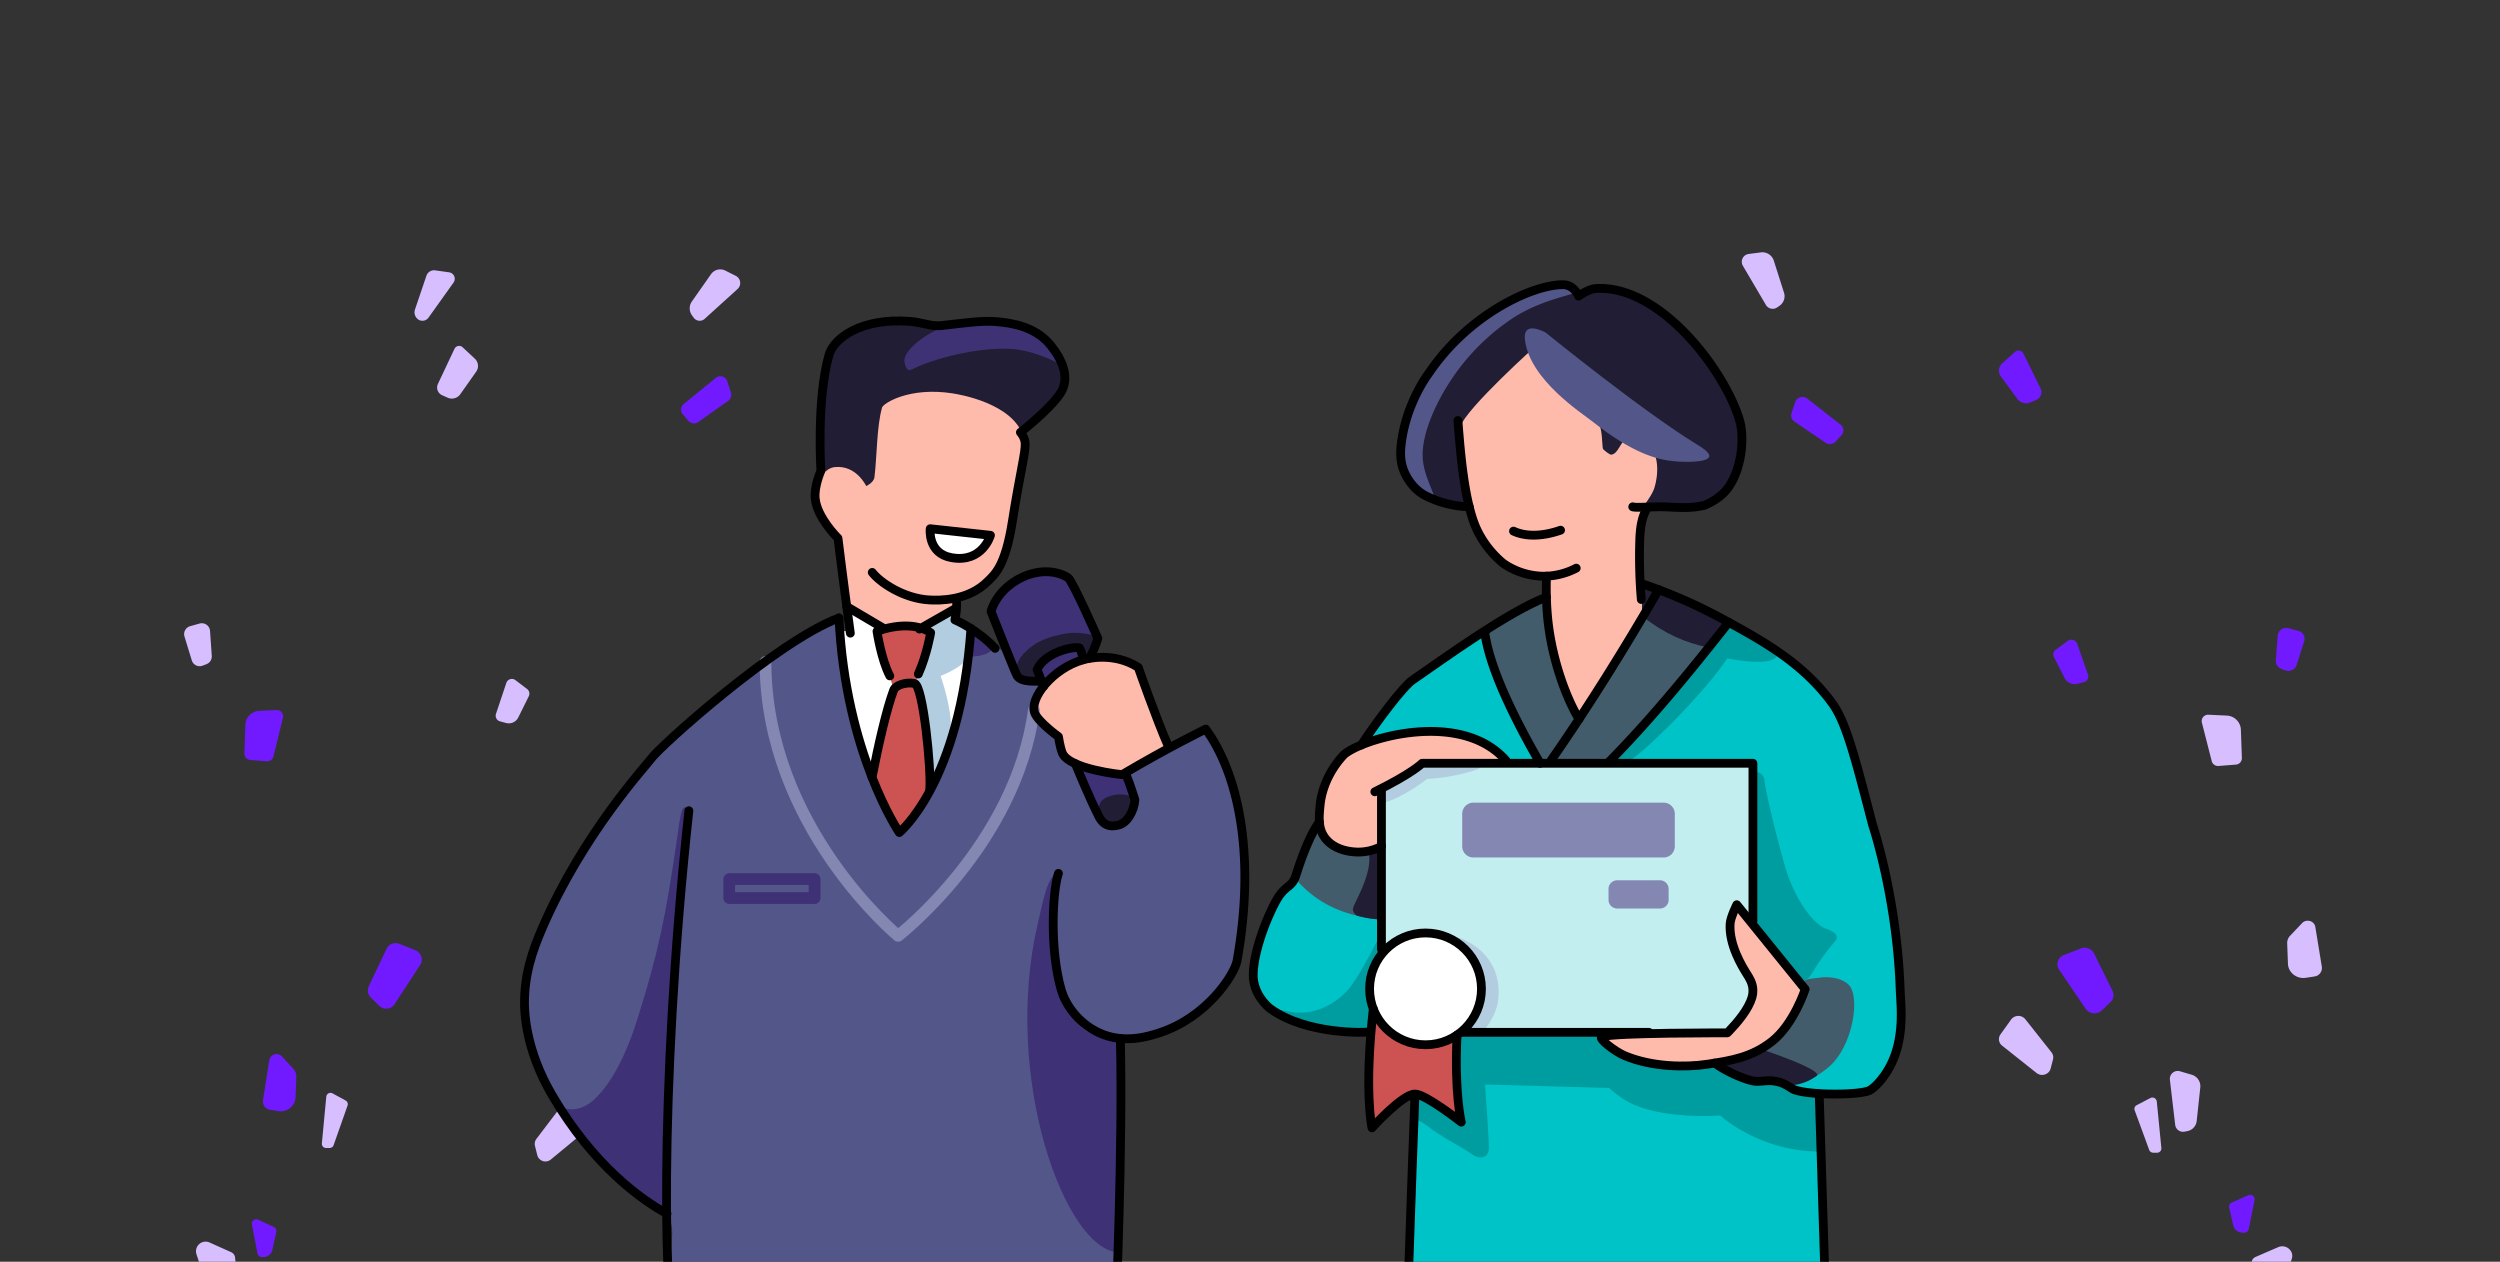 <svg width="426" height="215" viewBox="0 0 426 215" fill="none" xmlns="http://www.w3.org/2000/svg"><rect x="0" y="0" width="426" height="215" fill="#333333" stroke="none"/><g clip-path="url(#clip0_52_7177)"><path d="M124.552 66.904l-.618-1.923a1.255 1.255 0 00-.833-.813 1.248 1.248 0 00-1.141.23l-5.45 4.446a1.253 1.253 0 00-.453.861 1.231 1.231 0 00.304.925l.961 1.094a1.245 1.245 0 001.656.197l5.109-3.62a1.243 1.243 0 00.465-1.397z" fill="#711AFF"/><path d="M125.373 47.004l-1.777-.895a1.925 1.925 0 00-2.441.615l-3.256 4.643a2.033 2.033 0 00.022 2.376l.292.4a1.253 1.253 0 001.406.453c.167-.055.321-.144.452-.262l5.606-5.082a1.365 1.365 0 00.442-1.204 1.374 1.374 0 00-.746-1.044zM80.915 61.119l-2.078-1.94a.878.878 0 00-1.395.266l-2.82 5.972a1.443 1.443 0 00.72 1.934l.941.418a1.759 1.759 0 002.153-.596l2.707-3.838a1.696 1.696 0 00-.228-2.216zm-4.386-14.715l-2.367-.335a1.383 1.383 0 00-1.504.926l-1.944 5.739a1.498 1.498 0 00.486 1.655 1.269 1.269 0 001.813-.256l4.269-5.982a1.11 1.11 0 00-.753-1.747zm-42.522 59.847l-1.598.448a1.403 1.403 0 00-.86.68 1.405 1.405 0 00-.112 1.089l1.243 4.057a1.406 1.406 0 001.848.902l.658-.252a1.41 1.41 0 00.9-1.412l-.297-4.251a1.404 1.404 0 00-1.163-1.292 1.406 1.406 0 00-.62.031z" fill="#D7BEFF"/><path d="M47.114 120.992l-2.95.14a2.47 2.47 0 00-2.352 2.385l-.158 4.871a1.073 1.073 0 00.987 1.109l2.819.23a1.077 1.077 0 001.131-.816l1.619-6.587a1.072 1.072 0 00-.608-1.24c-.153-.068-.32-.1-.488-.092z" fill="#711AFF"/><path d="M89.81 117.402l-1.984-1.511a.997.997 0 00-1.547.475l-1.764 5.275a.995.995 0 00.683 1.277l1.03.279a1.797 1.797 0 002.086-.941l1.795-3.621a.998.998 0 00-.298-1.233z" fill="#D7BEFF"/><path d="M70.793 161.928l-2.752-1.1a1.71 1.71 0 00-2.178.854l-3.011 6.357a1.703 1.703 0 00.34 1.941l1.414 1.403a1.702 1.702 0 002.095.243 1.7 1.7 0 00.538-.523l4.345-6.654a1.7 1.7 0 00-.173-2.097 1.712 1.712 0 00-.618-.424zm-20.78 20.234l-1.957-2.142a1.251 1.251 0 00-1.288-.356 1.255 1.255 0 00-.88 1.005l-1.07 6.784a1.445 1.445 0 00.675 1.464c.163.099.344.166.532.196l1.427.225a2.536 2.536 0 001.999-.545 2.524 2.524 0 00.917-1.857l.126-3.461a1.85 1.85 0 00-.48-1.313z" fill="#711AFF"/><path d="M58.88 187.516l-2.219-1.207a.727.727 0 00-.683-.003.721.721 0 00-.379.568l-.752 7.953a.718.718 0 00.718.792h.597a.728.728 0 00.682-.476l2.377-6.745a.723.723 0 00-.34-.882z" fill="#D7BEFF"/><path d="M46.66 209.079l-2.68-1.249a.754.754 0 00-1.055.824l.951 4.936a.751.751 0 00.739.61h.25a1.601 1.601 0 001.565-1.267l.653-3.01a.753.753 0 00-.423-.844z" fill="#711AFF"/><path d="M39.391 213.373l-3.682-1.653a1.639 1.639 0 00-2.229 2.008l2.22 6.736a1.14 1.14 0 001.584.665l2.569-1.267a1.14 1.14 0 00.634-1.131l-.43-4.436a1.142 1.142 0 00-.666-.922zm60.379-22.372l-1.745-2.521a1.44 1.44 0 00-2.333-.055l-4.28 5.63a1.443 1.443 0 00-.25 1.221l.386 1.545a1.438 1.438 0 002.315.759l5.634-4.653a1.441 1.441 0 00.273-1.926z" fill="#D7BEFF"/><path d="M305.263 70.427l.643-1.923a1.318 1.318 0 012.061-.583l5.667 4.447a1.208 1.208 0 01.414 1.353 1.21 1.21 0 01-.255.43l-1.001 1.096a1.33 1.33 0 01-1.723.195l-5.31-3.618a1.222 1.222 0 01-.496-1.397z" fill="#711AFF"/><path d="M297.994 43.274l2.037-.265a2.05 2.05 0 012.219 1.386l1.744 5.475a1.975 1.975 0 01-.773 2.243l-.416.284a1.337 1.337 0 01-1.529-.033 1.325 1.325 0 01-.363-.398l-3.921-6.666a1.349 1.349 0 01-.052-1.286 1.34 1.34 0 011.054-.74z" fill="#D7BEFF"/><path d="M341.18 61.917l2.16-1.94a.935.935 0 011.451.266l2.932 5.972a1.413 1.413 0 01.043 1.129 1.427 1.427 0 01-.792.805l-.978.418a1.875 1.875 0 01-2.239-.595l-2.815-3.839a1.648 1.648 0 01.238-2.216zm48.785 45.133l1.666.447a1.39 1.39 0 011.005 1.766l-1.29 4.057a1.492 1.492 0 01-.771.858 1.475 1.475 0 01-1.152.044l-.683-.252a1.41 1.41 0 01-.937-1.412l.317-4.248a1.452 1.452 0 01.629-1.06 1.463 1.463 0 011.216-.2z" fill="#711AFF"/><path d="M376.336 121.791l3.066.142a2.518 2.518 0 012.446 2.377l.167 4.871a1.096 1.096 0 01-1.028 1.109l-2.931.229a1.112 1.112 0 01-1.177-.816l-1.682-6.586a1.082 1.082 0 01.643-1.246c.157-.065.327-.093.496-.08z" fill="#D7BEFF"/><path d="M350.284 110.727l2.061-1.511a1.054 1.054 0 011.61.475l1.838 5.272a.996.996 0 01-.342 1.103.988.988 0 01-.369.174l-1.073.279a1.9 1.9 0 01-2.168-.941l-1.858-3.624a.974.974 0 01.301-1.227zm1.428 51.999l2.863-1.1a1.804 1.804 0 012.263.854l3.128 6.357a1.661 1.661 0 01-.355 1.941l-1.473 1.403a1.818 1.818 0 01-2.738-.28l-4.517-6.653a1.672 1.672 0 01-.204-1.464 1.672 1.672 0 011.033-1.058z" fill="#711AFF"/><path d="M390.243 159.44l2.034-2.141c.739-.776 2.084-.388 2.254.651l1.11 6.781a1.466 1.466 0 01-.28 1.094 1.457 1.457 0 01-.976.567l-1.485.225c-1.557.236-2.977-.888-3.034-2.402l-.13-3.46a1.807 1.807 0 01.507-1.315zm-26.15 28.881l2.313-1.207a.754.754 0 011.109.565l.783 7.953a.732.732 0 01-.746.792h-.623a.747.747 0 01-.707-.476l-2.473-6.745a.709.709 0 01.344-.882z" fill="#D7BEFF"/><path d="M380.288 204.925l2.792-1.248a.771.771 0 011.052.41.77.77 0 01.046.414l-.989 4.934a.773.773 0 01-.767.61h-.262a1.652 1.652 0 01-1.628-1.267l-.678-3.01a.743.743 0 01.434-.843z" fill="#711AFF"/><path d="M384.367 214.172l3.828-1.654c1.354-.585 2.783.656 2.319 2.008l-2.314 6.731a1.21 1.21 0 01-.679.697 1.194 1.194 0 01-.972-.033l-2.669-1.267a1.129 1.129 0 01-.655-1.131l.447-4.436a1.148 1.148 0 01.695-.915zm-43.485-37.914l1.807-2.524a1.527 1.527 0 011.2-.624 1.536 1.536 0 011.227.569l4.454 5.631a1.397 1.397 0 01.262 1.222l-.403 1.543c-.268 1.028-1.558 1.435-2.408.76l-5.857-4.654a1.402 1.402 0 01-.282-1.923zm30.611 6.294l1.97.578a2.049 2.049 0 011.468 2.159l-.612 5.714a1.975 1.975 0 01-1.612 1.742l-.495.092a1.34 1.34 0 01-1.559-1.156l-.902-7.678a1.347 1.347 0 011.742-1.451z" fill="#D7BEFF"/><path d="M139.85 79.534c.183-4.827.35-8.746.475-11.438.255-5.813.317-6.835 1.159-8.181 2.455-3.96 8.447-5.756 12.921-5.193 1.566.198 2.246.595 4.555.727 2.952.168 4.236-.347 6.798-.56 2.496-.207 5.792-.475 9.072.964.719.317 5.911 2.693 6.499 7.298a7.502 7.502 0 01-.549 3.756c-2.06 5.07-8.499 7.06-12.443 8.416-5.363 1.838-12.761 4.79-21.922 9.7m102.827 1.267c-.772.027-5.239.112-8.186-3.217-2.045-2.313-2.258-5.027-2.356-6.562-.317-5.069 2.134-8.87 4.382-12.356 3.883-6.02 8.279-8.995 13.08-12.248 6.271-4.25 10.445-3.63 11.593-2.964.596.326 1.04.873 1.239 1.522 0 0 1.245-1.084 2.105-1.456 2.995-1.294 10.014 2.693 12.434 4.488 5.06 3.746 7.647 7.9 9.797 11.352 2.482 3.984 3.027 6.12 3.264 7.458.258 1.473.757 4.546-.661 7.943-.476 1.156-1.671 4-4.518 5.4-.447.22-1.378.622-5.017.833a58.233 58.233 0 01-7.043-.022" fill="#211D34"/><path d="M302.997 184.338c.767.449 1.866 1.185 3.359 1.528 5.303 1.222 10.938.523 12.263-.073 12.547-5.663.317-52.741-6.314-65.845-2.419-4.775-13.65-11.868-16.276-13.109-21.998-10.39-43.301 1.109-45.28 2.131-4.986 2.557-10.146 6.87-11.322 8.098-17.86 18.572-4.243 28.541-11.223 31.071-2.677.969-4.971.111-7.908 2.15-.744.514-2.232 1.46-4.485 6.708-3.371 7.853-2.407 9.198-2.171 10.213.572 2.463 2.018 4.277 3.419 5.069 5.242 2.974 10.497 3.625 16.543 3.853 4.963.187 6.34-3.859 7.957-3.045 3.077 1.545-.453 12.356-.577 16.965-.475 17.742-1.77 49.266-1.77 49.266h72.442s-.748-43.312-1.397-44.536" fill="#00C3C7"/><path d="M269.075 122.53l11.254-18.195s-1.862-12.7-.277-17.91c.181-.598 1.067-1.406 1.734-2.96.403-.938 1.409-5.053-.647-7.523-1.109-1.335-2.561-2.078-3.804-1.375-1.287.727-1.531 2.723-2.753 2.912-.283.044-1.427-.85-1.457-1.052-.159-.849-.04-3.396-.891-4.771-2.709-4.376-10.451-12.781-10.451-12.781s-11.903 10.65-12.998 13.885c-.688 2.037.18 4.888 1.078 11.356.792 5.694 1.943 6.525 2.568 7.519.412.655 3.522 5.501 7.45 6.108 1.648.255 3.628.434 3.628.434s.053 2.969.032 4.692c-.043 3.61.334 5.686 1.48 9.92 1.147 4.234 4.054 9.741 4.054 9.741z" fill="#FEBBAB"/><path d="M259.847 57.905c.809 6.794 9.67 12.468 11.494 13.913 6.87 5.442 11.071 6.54 14.085 6.794 1.822.159 5.578.203 5.827-.807.177-.715-1.462-1.68-2.023-2.023-9.414-5.75-25.821-19.09-25.821-19.09s-3.98-2.294-3.562 1.213z" fill="#535689"/><path d="M244.304 85.083c.584-.367-1.612-3.583-1.861-6.875-.317-4.288 2.445-10.084 5.342-14.236a37.358 37.358 0 019.795-9.627c5.13-3.449 11.144-4.147 11.009-4.675-.106-.41-4.023-2.012-7.342-.418-8.413 4.04-16.272 10.243-19.937 18.602-1.308 2.983-4.055 8.79-1.861 13.185 1.162 2.329 4.283 4.406 4.855 4.044z" fill="#535689"/><path d="M262.437 130.059l13.105-.486 16.763-21.031-10.926-5.338-11.987 19.413-4.039-7.591a12.83 12.83 0 01-1.061-3.952l-.823-7.87-1.315-.895-9.113 6.072c1.133 4.448 2.276 7.583 3.962 11.486 1.451 3.323 3.995 6.869 5.434 10.192zm-37.608 10.034l-4.172 9.537c4.789 5.668 10.62 6.637 15.311 7.204 4.332.523 2.749-10.87-.081-12.296-1.485-.747-2.635.84-5.099.243-3.499-.848-5.959-4.688-5.959-4.688zm82.209 27.905c-.176-1.322 2.148-1.255 2.833-1.375 1.541-.271 3.792-.067 5.099 1.132 1.944 1.779 1.009 9.635-2.832 13.589-.828.852-4.122 3.412-6.476 3.398-4.462-.029-8.499-4.692-8.499-4.692s1.284-.061 3.723-1.618c1.298-.828 3.904-2.74 4.875-5.49.607-1.718 1.439-3.731 1.277-4.944z" fill="#425C6B"/><path d="M226.365 132.378c1.268-2.247 2.671-3.866 4.044-4.703 4.991-3.038 12.5-3.643 19.643-2.308 4.058.757 7.166 3.774 6.88 4.531-.382 1.014-14.08-.304-14.408 0-4.37 4.044-7.609 4.771-7.609 4.771.243 3.721.485 9.384.485 9.384s-5.142 1.635-7.45.485c-.522-.26-2.915-3.073-2.915-3.073s-1.574-3.963 1.33-9.087z" fill="#FEBBAB"/><path d="M241.64 130.302c-.331.766-1.11 1.41-1.797 1.879-1.154.78-2.629 1.573-4.028 1.79a6.17 6.17 0 01-.414.21v41.821h63.218v-45.7H241.64z" fill="#C2EEEF"/><path d="M273.445 176.167c.567-.539 20.642-.081 20.642-.081s5.213-4.256 4.938-7.036c-.202-2.028-1.861-2.052-3.239-5.664-.539-1.411-1.396-4.321-.317-7.287.174-.466.419-.903.728-1.294 0 0 11.914 13.148 11.571 13.994-4.452 11.164-12.871 12.741-22.509 12.844-2.073.023-7.352-.727-9.795-2.327-.616-.401-2.768-2.438-2.019-3.149z" fill="#FEBBAB"/><path d="M242.847 178.139c5.298 0 9.593-4.292 9.593-9.587s-4.295-9.587-9.593-9.587-9.594 4.292-9.594 9.587 4.296 9.587 9.594 9.587z" fill="#fff"/><path d="M234.025 173.497l-.772 9.096.53 9.591 3.855-3.758 3.479-2.001 2.946 1.39 4.776 3.398-.58-6.472-.008-7.733-3.935 1.02-5.993-1.02-4.298-3.511z" fill="#CD5352"/><path d="M190.154 222.923c-4.453 2.911-27.003 4.118-34.823 4.54-29.367 1.608-40.132-.577-40.132-.577a34.337 34.337 0 01-1.098-5.888c-.69-7.561 1.632-10.831-.441-14.173-1.1-1.773-2.508-1.268-5.348-3.546-5.349-4.297-8.359-7.687-11.504-12.378-2.96-4.413-5.886-8.776-6.941-15.222-.243-1.478-1.326-5.238.174-10.672 4.193-15.207 17.358-32.512 22.928-37.829 3.069-2.929 7.073-6.298 7.9-6.995 3.488-2.94 6.536-5.168 12.621-9.621 6.515-4.769 8.411-5.956 9.473-5.256 1.326.875-.134 3.718.485 6.471 1.814 8.064 16.504 13.51 19.774 10.159.445-.457.512-.906.824-3.771 1.046-9.64.899-10.169 1.36-10.456 3.429-2.07 22.912 25.254 30.061 21.825 4.245-2.037 9.987-5.307 9.987-5.307s11.332 13.913 4.695 41.902c0 0-6.152 10.871-19.913 11.325" fill="#535689"/><path d="M144.432 104.398c-.875-4.7-1.631-12.673-1.631-12.673s-1.676-1.598-2.659-3.421c-.647-1.203-1.929-3.584-1.021-5.703.458-1.071 1.522-2.852 3.141-3.01 3.682-.367 5.342 3.236 5.342 3.236s1.285-.573 1.402-1.51c.433-3.451.376-8.644 1.296-11.864.217-.756 4.695-3.56 11.98-2.427.856.133 10.439 1.605 12.146 7.499.115.396.207.857-.203 4.627-.663 6.102-1.051 9.478-2.536 13.735-1.134 3.247-1.7 4.87-3.039 5.848-2.178 1.584-5.559 3.129-5.559 3.129s.092 1.037.158 1.725c.3 2.994-4.207 7.713-9.175 7.819-4.418.087-8.951-3.303-9.642-7.01z" fill="#FEBBAB"/><path d="M181.152 62.292s-4.568-2.555-8.718-2.824c-5.829-.377-13.492 1.671-17.107 3.506-.887.45-1.11-.9-1.188-1.187-.475-1.837 3.27-4.73 6.314-5.932 3.724-1.47 11.637-1.987 16.001.853 2.246 1.466 4.698 5.584 4.698 5.584z" fill="#3E3274"/><path d="M158.585 90.098l10.496 1.133-1.942 2.804-3.508 1.348-3.45-1.144-.976-1.499-.745-2.319.125-.323zm.674 42.765l3.238-6.902 2.591-12.836.361-6.015-2.622-1.43-.472-1.725-8.827 4.83-9.027-5.177.352 3.902-1.728.061 1.538 11.729 3.642 12.781" fill="#fff"/><path d="M148.71 131.677l3.584-14.127-2.855-9.656 1.78-.971 5.447-.259 2.485 1.23-2.894 9.046 1.033 4.706 1.296 12.874-5.057 7.349-3.039-5.338-1.78-4.854z" fill="#CD5352"/><path d="M177.49 116.078l-3.566.106-4.843-11.461 1.431-3.531 5.002-3.336 3.753-.428 2.711 1.003 5.099 10.354-.889 3.215 7.164 24.288-1.215 3.276-2.306 1.091-1.891-.562-4.307-9.791" fill="#3E3176"/><path d="M193.959 113.719a11.915 11.915 0 00-5.344-1.695c-6.564-.413-10.644 5.126-11.413 6.307-.517.792-.747 1.478-.729 2.182.034 1.444 1.093 2.535 1.585 3.034 1.268 1.302 2.008 1.074 2.671 2.185.662 1.11.103 1.6.607 2.669.192.409.783 1.426 4.613 2.669 1.706.539 3.452.945 5.221 1.214 0 0 7.314-4.314 7.891-5.165" fill="#FEBBAB"/><path d="M283.481 136.773h-32.415a1.903 1.903 0 00-1.904 1.902v5.539c0 1.05.852 1.902 1.904 1.902h32.415a1.904 1.904 0 001.904-1.902v-5.539c0-1.05-.853-1.902-1.904-1.902zm-.625 13.226h-7.284c-.817 0-1.479.662-1.479 1.478v1.857c0 .816.662 1.478 1.479 1.478h7.284c.817 0 1.479-.662 1.479-1.478v-1.857c0-.816-.662-1.478-1.479-1.478z" fill="#8487B2"/><path d="M299.802 178.674c7.768 2.632 10.415 4.142 9.751 4.643a8.23 8.23 0 01-5.058 1.638c-.904 0-1.215-.574-2.437-.775-1.268-.208-2.046.013-2.872.078-2.812.22-5.922-1.375-5.894-2.377.013-.456.693-1.091 3.87-1.794m-63.957-35.342a8.993 8.993 0 01-.07 3.437c-.754 3.395-2.725 6.197-2.59 6.877.102.516.476.924.853 1.022 3.598.92 4.247.393 4.247.393s0-5.299.242-11.932" fill="#211D34"/><path d="M240.93 190.647c1.426.404 2.446 1.376 3.619 2.183 1.941 1.341 4.937 2.884 6.313 3.883.89.648 2.51.971 2.833-.808.119-.651-.644-11.1-.644-11.1l21.123.583a20.284 20.284 0 002.671 2.023c5.632 3.515 16.27 2.669 16.27 2.669s6.718 6.229 17.186 6.142c0 0-.307-5.98-.294-9.38 0-.95-1.697-.204-3.657-.975-1.302-.512-2.007-1.504-2.632-1.448-3.646.317-6.556.317-11.169-3.317 0 0-2.665.502-5.015.491-2.134-.011-.926.492-6.966-.491a15.15 15.15 0 01-4.674-1.699c-1.479-.903-1.619-1.935-2.934-2.75-1.486-.922-3.107-.676-4.047-.646-8.096.261-19.752-.097-19.752-.097a15.759 15.759 0 00-.97 3.574c-.892 6.516 1.987 11.089.97 11.648-.526.295-1.39-.887-4.11-2.614a29.218 29.218 0 00-3.934-2.092m57.582-55.146s1.802.317 1.943 1.536c.243 2.106 1.538 7.664 3.401 14.398 1.571 5.684 4.612 9.79 6.798 10.921.21.108 3.076.849 1.861 2.266-3.872 4.516-3.945 6.19-5.123 6.666-1.874.757-8.961-8.851-8.961-8.851l.081-26.936zm-21.287-1.543c1.801-.588 12.81-11.325 16.917-17.554 0 0 7.576 1.618 8.5-.486.528-1.204-8.252-5.652-8.252-5.652l-19.683 23.554s1.631.43 2.518.138z" fill="#009DA0"/><path d="M279.84 99.483s-.172 5.386.104 5.596c3.782 2.978 7.262 4.435 11.215 5.276.542.116 3.418-4.31 3.418-4.31l-14.737-6.562z" fill="#211D34"/><path d="M235.807 157.968a89.98 89.98 0 01-3.724 7.117c-1.509 2.593-2.154 3.395-2.913 4.127a11.76 11.76 0 01-5.344 3.073c-3.197.812-5.762-.52-5.908-.081-.13.39 1.841 1.476 3.618 2.173.58.229 2.26.854 6.681 1.375 4.874.575 5.412.118 5.631-.158.577-.711 0-1.411-.308-4.852-.317-3.55.106-4.806.243-5.177a7.391 7.391 0 012.024-2.912" fill="#009DA0"/><path d="M235.401 136.935a17.535 17.535 0 003.08-1.22 30.385 30.385 0 004.696-2.993 30.267 30.267 0 005.342-.728c1.177-.263 4.226-.951 4.208-1.699-.025-1.108-10.199-.403-10.199-.403a18.18 18.18 0 01-1.78 1.617 14.795 14.795 0 01-5.343 2.666m11.572 25.329c.131-.254 1.77.212 3.156.971.792.429 3.357 1.838 4.614 5.015.113.285 1.643 4.35-.567 8.17-1.038 1.796-1.555 2.233-1.947 2.328-.973.239-2.203-.326-2.298-.976-.095-.649 1.601-1.874 1.902-3.095.891-3.686 1.078-6.607-1.619-9.663-1.526-1.725-3.387-2.473-3.241-2.75z" fill="#B2CDE0"/><path d="M180.358 148.827c-1.78 0-2.596 4.537-3.562 8.735-5.989 26.048 4.67 55.31 13.707 55.824.664.038.051-1.593.254-8.909.461-16.597.158-27.521.158-27.521s-2.465.29-4.882-.792c-4.651-2.073-5.865-8.841-6.314-11.325-1.593-8.809 1.189-16.012.639-16.012zm-62.975-10.679c-1.214-1.779-1.439.751-2.022 4.773-1.902 13.149-3.186 19.485-6.801 30.9-2.306 7.287-5.137 11.781-7.767 13.914-2.994 2.426-5.624.671-5.624.671-.26.651.723 1.568 1.642 2.495 3.838 3.877 2.246 3.596 6.43 7.897 3.744 3.846 6.543 5.64 7.36 6.148 1.902 1.188 3.062 1.879 3.062 1.879s.159-14.891 1.053-32.679c1.013-20.307 2.667-35.998 2.667-35.998z" fill="#3E3176"/><path d="M138.805 149.796h-14.541v3.237h14.541v-3.237z" stroke="#3E3176" stroke-width="2" stroke-linecap="round" stroke-linejoin="round"/><path d="M165.165 111.846c2.346.126 4.049-.802 4.14-1.635.092-.833-1.426-2.183-3.899-2.493" fill="#3E3176"/><path d="M161.985 124.267c.287-3.501-1.707-9.091-1.707-9.091s3.706-1.383 4.887-3.327c.911-1.505.517-4.512-.677-5.315-.634-.423-1.324-.255-1.775-.9-.476-.686-.016-1.335-.359-1.676-.86-.858-5.189 2.956-5.189 2.956s.981.08 1.426.903c.978 1.836-2.752 8.656-2.752 8.656s.752 1.109.836 1.598c1.246 7.381 2.286 15.735 2.286 15.735s2.78-6.577 3.024-9.539z" fill="#B2CDE0"/><path d="M173.317 115.175c-.263-.746-.246-2.084.729-3.326 1.126-1.426 2.831-2.693 5.222-3.355 2.2-.607 3.487-.793 5.3-.563 1.062.13 2.251.398 2.51.846.475.835-.159 2.332-1.04 2.612-.715.228-1.191-.464-2.158-.833-2.789-1.063-7.149 1.527-7.163 3.56 0 .993 1.026 1.479.775 1.954-.41.784-3.685.498-4.175-.895zm20.034 21.499c0-1.442-2.628-1.38-3.414-1.222-1.618.317-2.695.951-2.695 2.392 0 1.442 1.043 3.222 2.695 2.826 1.007-.242 3.414-2.555 3.414-3.996z" fill="#211D34"/><path d="M130.437 112.799c.053 28.099 22.602 46.664 22.602 46.664s20.051-15.501 23.131-38.445" stroke="#8487B2" stroke-width="2" stroke-linecap="round" stroke-linejoin="round"/><path d="M307.604 168.563l-11.656-14.398s-1.057 2.108-1.134 3.235c-.239 3.589 2.077 7.321 2.752 8.413.493.792 1.097 1.649 1.134 2.911.024.813-.194 1.585-.809 2.75-1.162 2.194-3.562 4.531-3.562 4.531s-19.11-.06-21.369.648c-.753.234 2.219 2.535 3.885 3.235 4.695 1.972 10.44 2.007 14.084 1.456 4.109-.62 7.554-1.181 11.009-3.883 3.724-2.912 5.666-8.898 5.666-8.898z" stroke="#000" stroke-width="1.5" stroke-linecap="round" stroke-linejoin="round"/><path d="M292.207 181.148c2.084 1.596 5.77 3.065 6.974 3.109 1.322.046 2.22-.304 3.805.081 1.406.342 2.198 1.156 2.833 1.375 2.843.982 11.234.893 12.789.081.35-.184 1.501-1.02 2.752-2.913 3.404-5.147 2.536-11.329 2.428-14.318-.566-15.773-4.695-27.988-4.695-27.988-3.012-11.624-4.553-17.501-6.799-20.627-5.012-6.981-12.008-10.791-18.78-14.48a86.529 86.529 0 00-13.68-5.985m-31.4-27.827c.485 6.552 1.133 12.862 2.671 17.23 1.547 4.394 4.903 7.01 5.18 7.199a12.347 12.347 0 006.799 2.104 12.044 12.044 0 005.505-1.375" stroke="#000" stroke-width="1.5" stroke-linecap="round" stroke-linejoin="round"/><path d="M278.22 86.362c.476.218 3.741-.102 6.153.036 4.14.237 4.734-.071 5.99-.263 0 0 2.493-.919 3.963-2.83 2.43-3.156 2.994-8.576 2.105-11.649-2.416-8.336-13.438-23.128-24.447-22.494-1.355.079-2.994 1.294-2.994 1.294s-.728-1.94-2.671-1.942c-5.18 0-16.061 5.028-22.826 15.049 0 0-3.817 4.926-4.696 11.892-.203 1.606-.234 3.227.487 4.934.29.69 1.4 3.037 3.885 4.206a17.656 17.656 0 007.187 1.763" stroke="#000" stroke-width="1.5" stroke-linecap="round" stroke-linejoin="round"/><path d="M279.677 102.152a86.723 86.723 0 01-.261-10.195c.081-2.338.423-4.041 1.314-5.472m-22.827 4.019c2.429 1.13 5.506.727 8.015-.159m-1.62 39.228c6.152-8.817 12.708-19.326 18.331-29.094m-8.537 29.419c7.205-7.287 14.004-15.613 20.484-23.854" stroke="#000" stroke-width="1.5" stroke-linecap="round" stroke-linejoin="round"/><path d="M269.074 122.53c-2.259-3.634-4.859-10.787-5.415-17.951a56.733 56.733 0 01-.136-6.401m-10.477 9.878c1.052 6.97 6.233 16.502 9.39 22.004m-5.828-.487c-8.013-9.06-25.44-3.368-27.764-.808-3.156 3.485-3.759 7.043-3.885 8.331-.214 2.183-.397 4.03.81 5.663 1.686 2.283 4.798 2.402 5.422 2.427a8.44 8.44 0 004.209-.971" stroke="#000" stroke-width="1.5" stroke-linecap="round" stroke-linejoin="round"/><path d="M263.504 101.751c-6.409 2.422-17.337 10.351-22.841 14.153-1.585 1.094-6.101 7.081-8.691 11.044m-7.143 13.145c-1.368 1.614-3.026 5.901-3.998 9.057-.563 1.825-1.436 1.65-2.671 3.234-1.362 1.743-4.551 8.992-4.614 13.671-.043 3.215 2.292 5.374 2.915 5.825 6.231 4.517 16.449 4.079 16.917 3.961m2.022-41.333v27.261m63.299-4.772v-26.938h-56.364s-1.636 1.695-8.067 4.864m14.893 40.987h31.819m-38.071 2.118c5.264 0 9.532-4.264 9.532-9.525s-4.268-9.525-9.532-9.525-9.532 4.264-9.532 9.525 4.268 9.525 9.532 9.525z" stroke="#000" stroke-width="1.5" stroke-linecap="round" stroke-linejoin="round"/><path d="M248.28 176.371c-.485 9.869.72 14.842.72 14.842s-6.09-4.787-7.883-4.787c-2.154 0-7.335 5.758-7.335 5.758s-1.374-6.145.227-20.267m5.196 67.399c.675-17.14 1.236-35.751 1.911-52.891m70.536 52.891c-.541-17.221-1.119-35.67-1.658-52.891M148.628 97.537c1.295 1.699 5.342 4.45 9.714 4.693 1.642.09 6.658.21 10.038-3.237 1.068-1.088 2.913-2.427 4.121-10.111 1.349-8.543 2.267-11.723 2.186-13.346-.054-1.057-.81-1.862-.81-1.862s5.004-3.913 6.799-6.632c1.707-2.587.382-5.676-1.619-8.17-2.734-3.41-7.054-3.843-9.065-4.046-2.684-.269-5.829.244-9.553.648-1.819.198-3.137-.533-5.342-.71-8.418-.665-13.047 2.915-13.841 5.726-2.15 7.603-1.376 19.736-1.376 19.736s-1.164 2.587-.972 4.692c.301 3.297 3.885 6.796 3.885 6.796s.81 6.714 2.105 16.177" stroke="#000" stroke-width="1.5" stroke-linecap="round" stroke-linejoin="round"/><path d="M158.504 90.092l10.271 1.122s-1.353 4.752-6.629 3.813c-4.129-.72-3.642-4.935-3.642-4.935zm-9.902 42.376c1.052-5.444 2.461-11.63 3.676-14.866.317-.863 2.186-1.438 3.561-1.133 1.457.317 2.878 14.62 2.591 18.039m-6.807-19.333c-1.457-2.75-2.185-7.604-2.185-7.604 3.157-1.132 6.798-1.368 9.147.243 0 0-.648 3.802-2.105 7.038m42.658 12.457c-2.105-4.779-5.18-13.59-5.18-13.59-4.207-2.677-8.757-1.473-9.391-1.294-5.188 1.462-9.21 6.582-8.255 9.06.589 1.535 4.047 4.044 4.047 4.044s.272 1.807.648 2.75c1.124 2.831 10.199 3.721 10.199 3.721 7.926-4.691 14.246-7.762 14.246-7.762 5.342 7.287 8.656 20.956 5.342 39.474-.412 2.301-5.108 9.664-13.274 12.296-1.796.58-5.994 1.935-10.199 0-3.805-1.742-5.835-5.061-6.477-7.287-2.013-6.955-1.505-16.908-.485-19.898m-17.377-46.482c.158 1.455-.27 3.29-.27 3.29s3.778 1.563 6.855 4.852m-25.274-7.122l6.442 3.805m12.266-3.58l-6.333 3.608" stroke="#000" stroke-width="1.5" stroke-linecap="round" stroke-linejoin="round"/><path d="M142.962 105.3c1.132 23.216 10.28 36.563 10.28 36.563s10.388-8.414 12.206-34.759m-48.065 31.044c-5.261 48.453-4.122 87.686-2.185 88.738 5.663 3.079 73.66-.081 74.955-3.961 0 0 1.205-27.766.755-45.966" stroke="#000" stroke-width="1.5" stroke-linecap="round" stroke-linejoin="round"/><path d="M142.963 105.3c-10.53 3.889-30.679 22.009-32.055 24.031-.677.995-11.54 12.655-18.536 28.878-1.585 3.686-3.05 7.75-2.996 12.942.016 1.391.19 7.763 4.696 15.45 7.104 12.132 15.298 17.879 19.588 20.223m64.172-89.884l-1.11-2.817c1.222-2.891 6.071-4.044 7.205-3.721 0 0 .442.634.647 2.023m7.44 19.9c.475 1.109 1.376 3.96 1.376 3.96-.125 1.882-1.344 4.146-3.075 4.368-.317.041-2.028.559-3.077-1.537-1.7-3.398-3.329-7.372-3.995-8.985" stroke="#000" stroke-width="1.5" stroke-linecap="round" stroke-linejoin="round"/><path d="M177.492 116.072c-.918-.04-3.389.274-4.176-.903-.317-.485-4.451-11.002-4.451-11.002 1.674-5.292 8.6-8.48 13.113-5.742.751.454 5.099 10.354 5.099 10.354-.394 1.213-.964 2.803-1.626 3.435" stroke="#000" stroke-width="1.5" stroke-linecap="round" stroke-linejoin="round"/></g><defs><clipPath id="clip0_52_7177"><path fill="#fff" d="M0 0h426v239H0z"/></clipPath></defs></svg>